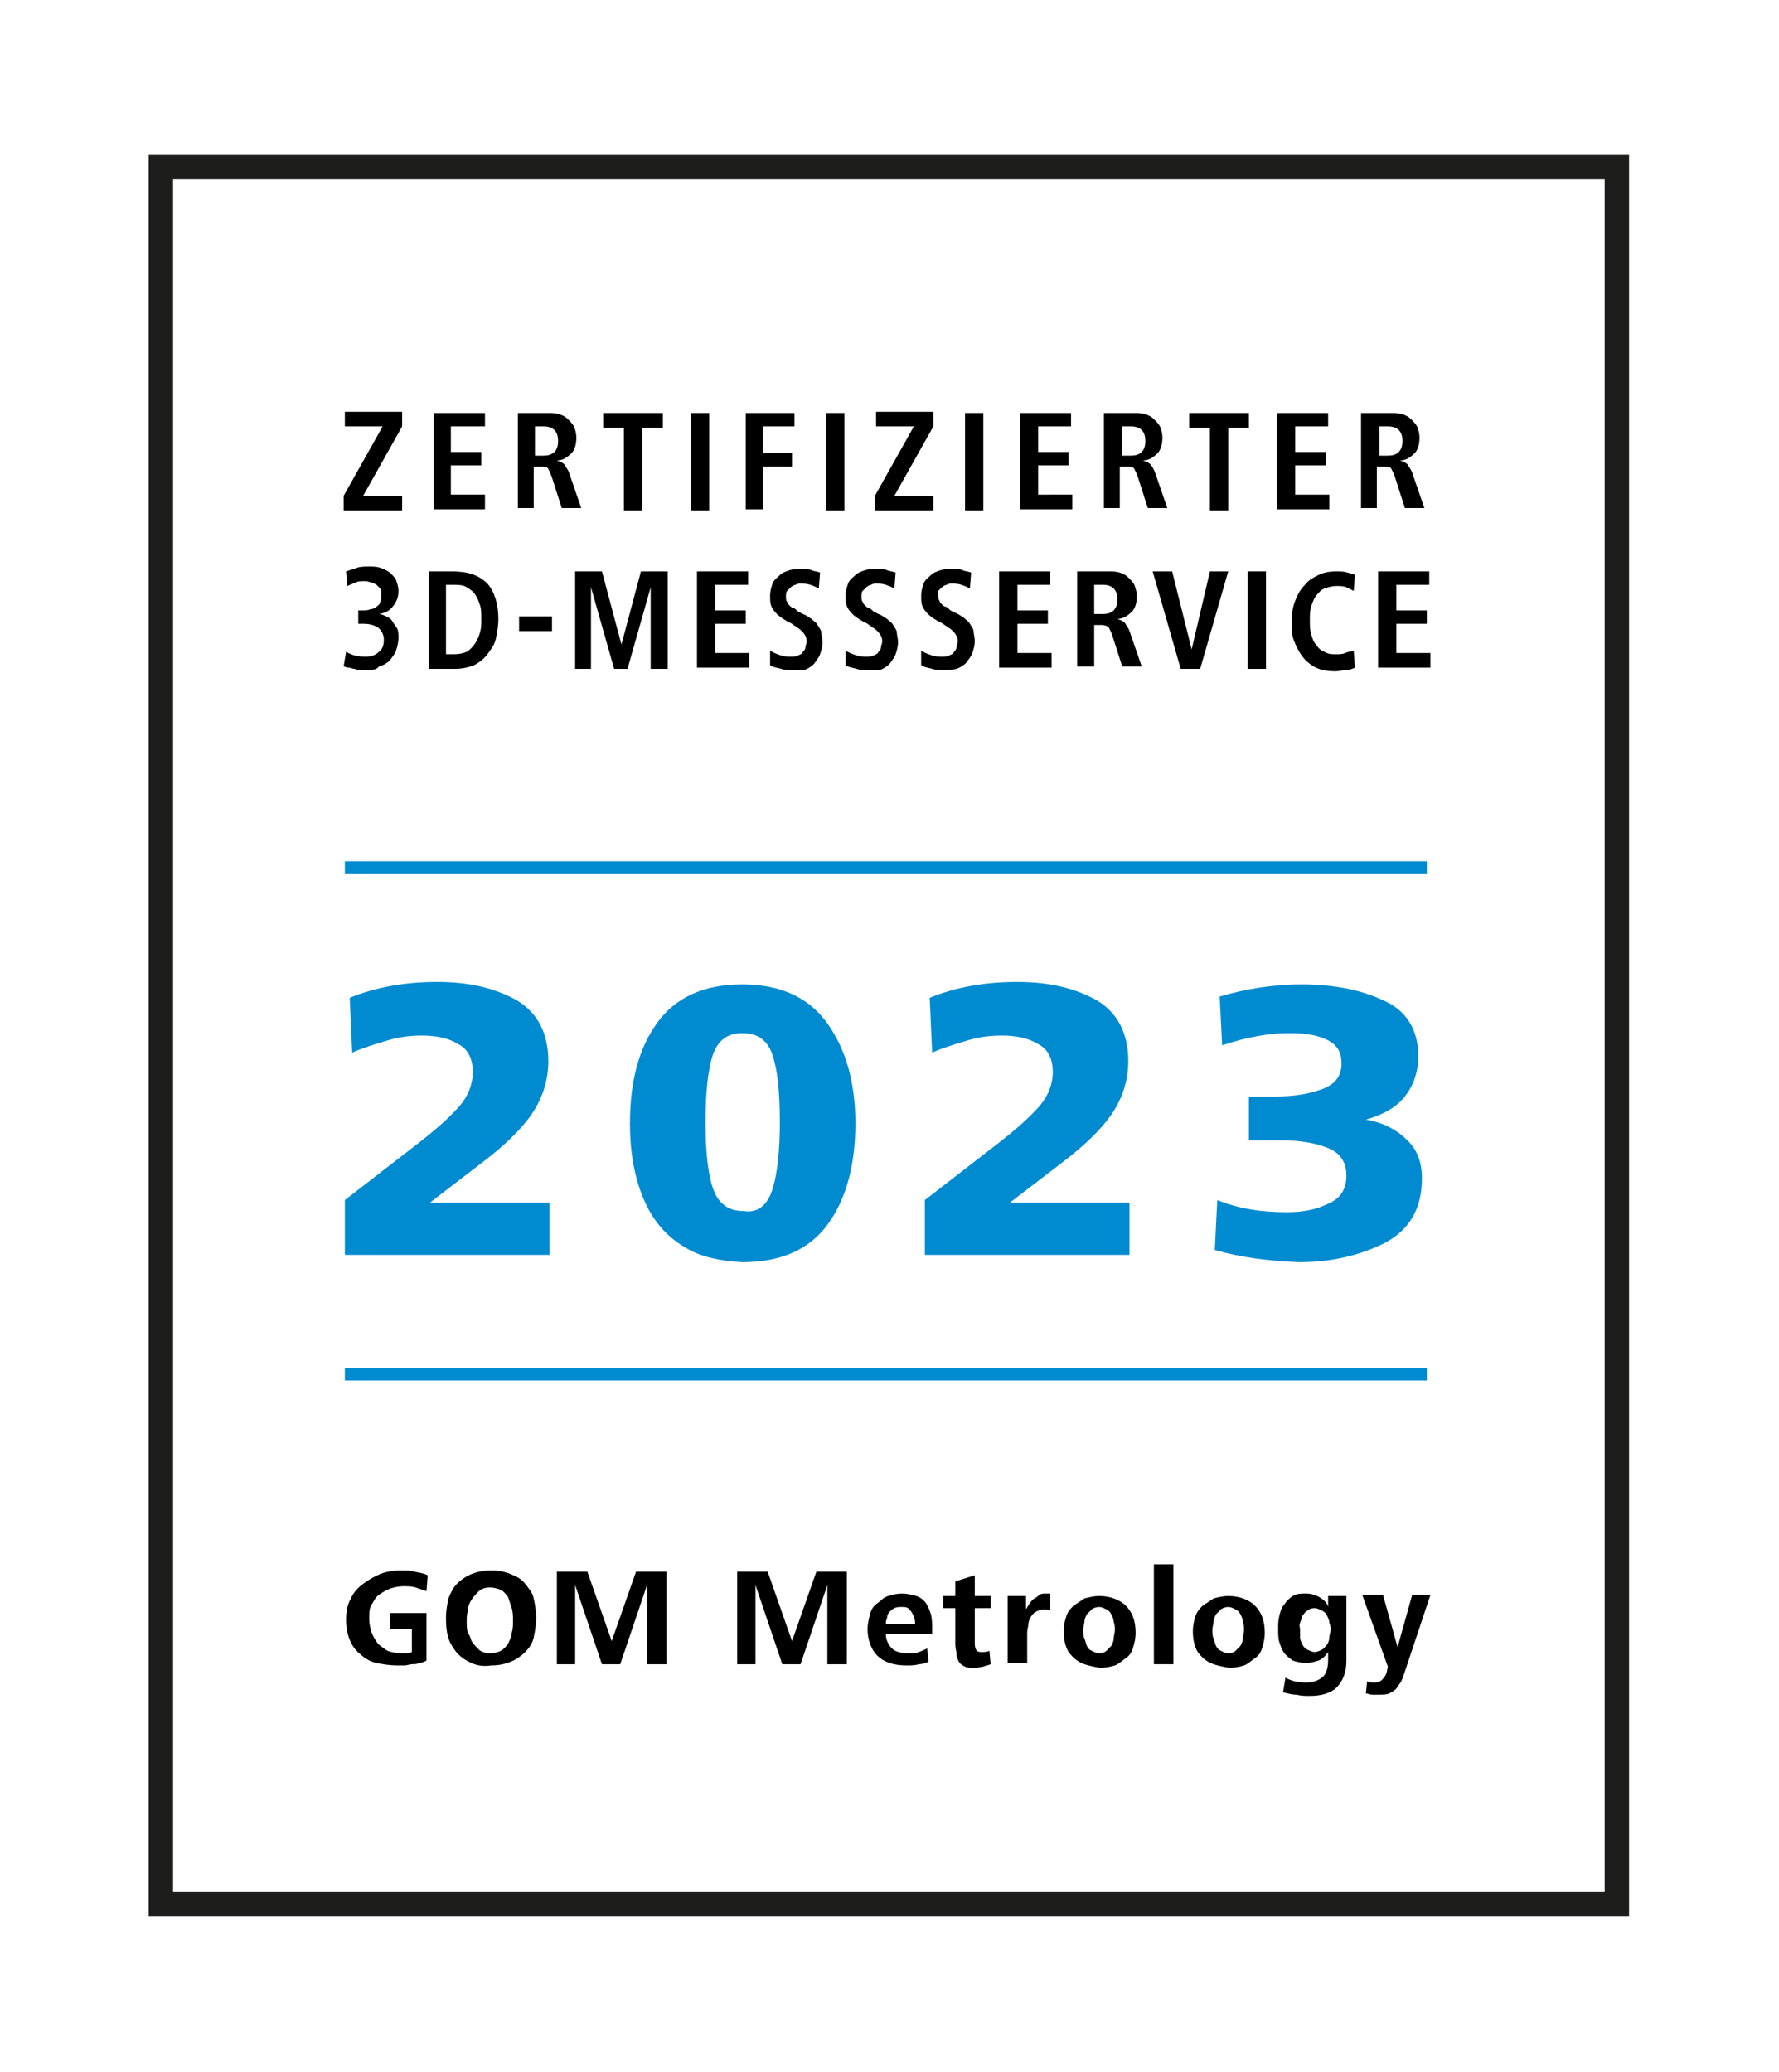 <?xml version="1.0" encoding="utf-8"?>
<svg xmlns="http://www.w3.org/2000/svg" xmlns:xlink="http://www.w3.org/1999/xlink" version="1.1" id="Layer_1" x="0px" y="0px" viewBox="0 0 146 170.1" style="enable-background:new 0 0 146 170.1;" xml:space="preserve" width="200" height="233">
<style type="text/css">
	.st0{fill:#FFFFFF;}
	.st1{fill:#FFFFFF;stroke:#1D1D1B;stroke-width:2;}
	.st2{fill:none;stroke:#008BD0;}
	.st3{fill:#008BD0;}
</style>
<rect y="0" class="st0" width="146" height="170.1"/>
<rect x="13.2" y="13.7" class="st1" width="119.5" height="142.6"/>
<g>
	<path d="M28.2,41.9v-1.2l3.2-5.7h-3.1v-1.2H33v1.2l-3.2,5.7H33v1.2H28.2z"/>
	<path d="M35.6,41.9v-8h4.2V35H37v2.1h2.5v1.1H37v2.4h2.8v1.2H35.6z"/>
	<path d="M42.5,41.9v-8H45c0.3,0,0.6,0,0.9,0.1c0.3,0.1,0.5,0.2,0.7,0.4c0.2,0.2,0.4,0.4,0.5,0.6s0.2,0.6,0.2,0.9   c0,0.5-0.1,1-0.4,1.3c-0.3,0.3-0.7,0.6-1.2,0.6c0.3,0.1,0.5,0.2,0.6,0.3c0.1,0.2,0.3,0.4,0.4,0.7l1,2.9h-1.6l-0.8-2.5   c-0.1-0.3-0.2-0.5-0.3-0.7s-0.3-0.2-0.6-0.2h-0.6v3.4H42.5z M43.9,37.4h0.7c0.4,0,0.7-0.1,0.9-0.3s0.3-0.5,0.3-0.9   c0-0.4-0.1-0.7-0.3-0.9S45,35,44.6,35h-0.7V37.4z"/>
	<path d="M51.2,41.9v-6.8h-1.7v-1.2h4.9v1.2h-1.7v6.8H51.2z"/>
	<path d="M56.7,41.9v-8h1.5v8H56.7z"/>
	<path d="M61.2,41.9v-8h4V35h-2.6v2.2h2.4v1.1h-2.4v3.5H61.2z"/>
	<path d="M67.8,41.9v-8h1.5v8H67.8z"/>
	<path d="M71.8,41.9v-1.2L75,35h-3.1v-1.2h4.7v1.2l-3.2,5.7h3.2v1.2H71.8z"/>
	<path d="M79.2,41.9v-8h1.5v8H79.2z"/>
	<path d="M83.7,41.9v-8h4.2V35h-2.7v2.1h2.5v1.1h-2.5v2.4H88v1.2H83.7z"/>
	<path d="M90.6,41.9v-8h2.5c0.3,0,0.6,0,0.9,0.1c0.3,0.1,0.5,0.2,0.7,0.4c0.2,0.2,0.4,0.4,0.5,0.6s0.2,0.6,0.2,0.9   c0,0.5-0.1,1-0.4,1.3c-0.3,0.3-0.7,0.6-1.2,0.6c0.3,0.1,0.5,0.2,0.6,0.3s0.3,0.4,0.4,0.7l1,2.9h-1.6l-0.8-2.5   c-0.1-0.3-0.2-0.5-0.3-0.7s-0.3-0.2-0.6-0.2h-0.6v3.4H90.6z M92.1,37.4h0.7c0.4,0,0.7-0.1,0.9-0.3s0.3-0.5,0.3-0.9   c0-0.4-0.1-0.7-0.3-0.9c-0.2-0.2-0.5-0.3-0.9-0.3h-0.7V37.4z"/>
	<path d="M99.3,41.9v-6.8h-1.7v-1.2h4.9v1.2h-1.7v6.8H99.3z"/>
	<path d="M104.8,41.9v-8h4.2V35h-2.7v2.1h2.5v1.1h-2.5v2.4h2.8v1.2H104.8z"/>
	<path d="M111.7,41.9v-8h2.5c0.3,0,0.6,0,0.9,0.1s0.5,0.2,0.7,0.4c0.2,0.2,0.4,0.4,0.5,0.6s0.2,0.6,0.2,0.9c0,0.5-0.1,1-0.4,1.3   c-0.3,0.3-0.7,0.6-1.2,0.6c0.3,0.1,0.5,0.2,0.6,0.3c0.1,0.2,0.3,0.4,0.4,0.7l1,2.9h-1.6l-0.8-2.5c-0.1-0.3-0.2-0.5-0.3-0.7   s-0.3-0.2-0.6-0.2h-0.6v3.4H111.7z M113.2,37.4h0.7c0.4,0,0.7-0.1,0.9-0.3s0.3-0.5,0.3-0.9c0-0.4-0.1-0.7-0.3-0.9   c-0.2-0.2-0.5-0.3-0.9-0.3h-0.7V37.4z"/>
</g>
<g>
	<path d="M28.4,53.5c0.5,0.3,1,0.4,1.6,0.4c0.4,0,0.8-0.1,1.1-0.4c0.3-0.2,0.4-0.6,0.4-1c0-0.4-0.2-0.8-0.5-1   c-0.3-0.2-0.7-0.3-1.2-0.3h-0.4v-1.1h0.4c0.2,0,0.4,0,0.6-0.1c0.2,0,0.4-0.1,0.5-0.2c0.1-0.1,0.3-0.2,0.3-0.4   c0.1-0.2,0.1-0.4,0.1-0.6c0-0.2,0-0.3-0.1-0.5c-0.1-0.1-0.2-0.2-0.3-0.3c-0.1-0.1-0.3-0.1-0.4-0.2c-0.2,0-0.3-0.1-0.5-0.1   c-0.3,0-0.6,0-0.8,0.1c-0.2,0.1-0.5,0.2-0.7,0.3l-0.1-1.2c0.3-0.1,0.6-0.2,0.9-0.3c0.3-0.1,0.7-0.1,1-0.1c0.3,0,0.6,0,0.9,0.1   s0.5,0.2,0.8,0.4c0.2,0.2,0.4,0.4,0.5,0.6c0.1,0.3,0.2,0.6,0.2,0.9c0,0.4-0.1,0.8-0.4,1.2s-0.6,0.6-1.2,0.7c0.2,0,0.4,0.1,0.6,0.2   c0.2,0.1,0.4,0.2,0.5,0.4s0.3,0.4,0.4,0.6c0.1,0.2,0.1,0.5,0.1,0.8c0,0.3-0.1,0.7-0.2,1c-0.1,0.3-0.3,0.5-0.5,0.8   c-0.2,0.2-0.5,0.4-0.9,0.5C30.9,55,30.5,55,30,55c-0.1,0-0.2,0-0.4,0c-0.1,0-0.3,0-0.5-0.1c-0.2,0-0.3-0.1-0.5-0.1   s-0.3-0.1-0.4-0.1L28.4,53.5z"/>
	<path d="M35.2,54.9v-8h1.9c1.3,0,2.2,0.3,2.9,1c0.6,0.7,0.9,1.7,0.9,2.9c0,0.6-0.1,1.1-0.2,1.6s-0.4,0.9-0.7,1.3s-0.7,0.7-1.1,0.9   c-0.5,0.2-1,0.3-1.6,0.3H35.2z M36.7,53.7h0.6c0.4,0,0.8-0.1,1-0.2s0.5-0.4,0.7-0.7c0.2-0.3,0.3-0.6,0.4-0.9   c0.1-0.4,0.1-0.7,0.1-1.1c0-0.4,0-0.8-0.1-1.1s-0.2-0.6-0.4-0.9s-0.4-0.4-0.7-0.6S37.6,48,37.1,48h-0.5V53.7z"/>
	<path d="M42.6,51.8v-1.2h2.7v1.2H42.6z"/>
	<path d="M47.2,54.9v-8h2.2l1.6,6l1.6-6h2.2v8h-1.4v-6.7l-1.9,6.7h-1.1l-1.9-6.7v6.7H47.2z"/>
	<path d="M57.2,54.9v-8h4.2V48h-2.7v2.1h2.5v1.1h-2.5v2.4h2.8v1.2H57.2z"/>
	<path d="M63.2,53.4c0.3,0.2,0.6,0.3,0.9,0.4s0.6,0.1,0.8,0.1c0.2,0,0.4,0,0.6-0.1c0.2-0.1,0.3-0.1,0.4-0.3c0.1-0.1,0.2-0.2,0.2-0.4   c0-0.1,0.1-0.3,0.1-0.4c0-0.2,0-0.3-0.1-0.5s-0.2-0.3-0.3-0.4s-0.2-0.2-0.4-0.3c-0.1-0.1-0.3-0.2-0.4-0.3l-0.4-0.2   c-0.5-0.3-0.8-0.5-1.1-0.9s-0.3-0.7-0.3-1.2c0-0.4,0.1-0.7,0.2-1s0.4-0.5,0.6-0.7c0.2-0.2,0.5-0.3,0.8-0.4c0.3-0.1,0.6-0.1,0.9-0.1   c0.4,0,0.7,0,0.9,0.1s0.5,0.1,0.7,0.2l-0.1,1.3c-0.2-0.1-0.4-0.2-0.7-0.3c-0.3-0.1-0.5-0.1-0.8-0.1c-0.1,0-0.3,0-0.4,0.1   c-0.1,0-0.3,0.1-0.4,0.2s-0.2,0.2-0.3,0.3s-0.1,0.3-0.1,0.5c0,0.1,0,0.3,0.1,0.4c0,0.1,0.1,0.2,0.2,0.3s0.2,0.2,0.3,0.2   s0.3,0.2,0.4,0.3l0.4,0.2c0.3,0.1,0.5,0.3,0.7,0.4c0.2,0.2,0.4,0.3,0.5,0.5c0.1,0.2,0.3,0.4,0.3,0.6s0.1,0.5,0.1,0.8   c0,0.4-0.1,0.7-0.2,1s-0.3,0.5-0.5,0.8c-0.2,0.2-0.5,0.4-0.8,0.5C65.7,55,65.4,55,65,55c-0.3,0-0.6,0-0.9-0.1   c-0.3-0.1-0.6-0.1-0.9-0.3L63.2,53.4z"/>
	<path d="M69.4,53.4c0.3,0.2,0.6,0.3,0.9,0.4s0.6,0.1,0.8,0.1c0.2,0,0.4,0,0.6-0.1c0.2-0.1,0.3-0.1,0.4-0.3c0.1-0.1,0.2-0.2,0.2-0.4   c0-0.1,0.1-0.3,0.1-0.4c0-0.2,0-0.3-0.1-0.5s-0.2-0.3-0.3-0.4s-0.2-0.2-0.4-0.3c-0.1-0.1-0.3-0.2-0.4-0.3l-0.4-0.2   c-0.5-0.3-0.8-0.5-1.1-0.9s-0.3-0.7-0.3-1.2c0-0.4,0.1-0.7,0.2-1s0.4-0.5,0.6-0.7c0.2-0.2,0.5-0.3,0.8-0.4c0.3-0.1,0.6-0.1,0.9-0.1   c0.4,0,0.7,0,0.9,0.1s0.5,0.1,0.7,0.2l-0.1,1.3c-0.2-0.1-0.4-0.2-0.7-0.3c-0.3-0.1-0.5-0.1-0.8-0.1c-0.1,0-0.3,0-0.4,0.1   c-0.1,0-0.3,0.1-0.4,0.2s-0.2,0.2-0.3,0.3s-0.1,0.3-0.1,0.5c0,0.1,0,0.3,0.1,0.4c0,0.1,0.1,0.2,0.2,0.3s0.2,0.2,0.3,0.2   s0.3,0.2,0.4,0.3l0.4,0.2c0.3,0.1,0.5,0.3,0.7,0.4c0.2,0.2,0.4,0.3,0.5,0.5c0.1,0.2,0.3,0.4,0.3,0.6s0.1,0.5,0.1,0.8   c0,0.4-0.1,0.7-0.2,1s-0.3,0.5-0.5,0.8c-0.2,0.2-0.5,0.4-0.8,0.5C71.9,55,71.6,55,71.2,55c-0.3,0-0.6,0-0.9-0.1   c-0.3-0.1-0.6-0.1-0.9-0.3L69.4,53.4z"/>
	<path d="M75.6,53.4c0.3,0.2,0.6,0.3,0.9,0.4s0.6,0.1,0.8,0.1c0.2,0,0.4,0,0.6-0.1c0.2-0.1,0.3-0.1,0.4-0.3c0.1-0.1,0.2-0.2,0.2-0.4   c0-0.1,0.1-0.3,0.1-0.4c0-0.2,0-0.3-0.1-0.5s-0.2-0.3-0.3-0.4s-0.2-0.2-0.4-0.3c-0.1-0.1-0.3-0.2-0.4-0.3l-0.4-0.2   c-0.5-0.3-0.8-0.5-1.1-0.9s-0.3-0.7-0.3-1.2c0-0.4,0.1-0.7,0.2-1s0.4-0.5,0.6-0.7c0.2-0.2,0.5-0.3,0.8-0.4c0.3-0.1,0.6-0.1,0.9-0.1   c0.4,0,0.7,0,0.9,0.1s0.5,0.1,0.7,0.2l-0.1,1.3c-0.2-0.1-0.4-0.2-0.7-0.3c-0.3-0.1-0.5-0.1-0.8-0.1c-0.1,0-0.3,0-0.4,0.1   c-0.1,0-0.3,0.1-0.4,0.2s-0.2,0.2-0.3,0.3S77,48.7,77,48.9c0,0.1,0,0.3,0.1,0.4c0,0.1,0.1,0.2,0.2,0.3s0.2,0.2,0.3,0.2   s0.3,0.2,0.4,0.3l0.4,0.2c0.3,0.1,0.5,0.3,0.7,0.4c0.2,0.2,0.4,0.3,0.5,0.5c0.1,0.2,0.3,0.4,0.3,0.6s0.1,0.5,0.1,0.8   c0,0.4-0.1,0.7-0.2,1s-0.3,0.5-0.5,0.8c-0.2,0.2-0.5,0.4-0.8,0.5C78.1,55,77.8,55,77.4,55c-0.3,0-0.6,0-0.9-0.1   c-0.3-0.1-0.6-0.1-0.9-0.3L75.6,53.4z"/>
	<path d="M82,54.9v-8h4.2V48h-2.7v2.1H86v1.1h-2.5v2.4h2.8v1.2H82z"/>
	<path d="M88.4,54.9v-8h2.6c0.3,0,0.6,0,0.9,0.1c0.3,0.1,0.5,0.2,0.7,0.4c0.2,0.2,0.4,0.4,0.5,0.6c0.1,0.3,0.2,0.6,0.2,0.9   c0,0.5-0.1,1-0.4,1.3s-0.7,0.6-1.2,0.6c0.3,0.1,0.5,0.2,0.6,0.3c0.1,0.2,0.3,0.4,0.4,0.7l1,2.9h-1.6l-0.8-2.5   c-0.1-0.3-0.2-0.5-0.3-0.7c-0.1-0.1-0.3-0.2-0.6-0.2h-0.6v3.4H88.4z M89.8,50.4h0.7c0.4,0,0.7-0.1,0.9-0.3c0.2-0.2,0.3-0.5,0.3-0.9   c0-0.4-0.1-0.7-0.3-0.9c-0.2-0.2-0.5-0.3-0.9-0.3h-0.7V50.4z"/>
	<path d="M96.9,54.9l-2.3-8h1.6l1.6,6.4l1.5-6.4h1.5l-2.3,8H96.9z"/>
	<path d="M102.4,54.9v-8h1.5v8H102.4z"/>
	<path d="M111.2,54.8c-0.2,0.1-0.5,0.2-0.7,0.2c-0.3,0-0.6,0.1-0.9,0.1c-0.6,0-1.2-0.1-1.6-0.3s-0.8-0.5-1.1-0.9s-0.5-0.8-0.7-1.3   s-0.2-1-0.2-1.6c0-0.6,0.1-1.2,0.3-1.7s0.4-0.9,0.8-1.3c0.3-0.4,0.7-0.6,1.1-0.8c0.4-0.2,0.9-0.3,1.4-0.3c0.4,0,0.7,0,1,0.1   c0.3,0.1,0.5,0.1,0.6,0.2l-0.1,1.3c-0.2-0.1-0.4-0.2-0.6-0.3c-0.3-0.1-0.5-0.1-0.8-0.1c-0.4,0-0.7,0.1-1,0.2s-0.5,0.4-0.7,0.6   c-0.2,0.3-0.3,0.6-0.4,0.9c-0.1,0.4-0.1,0.7-0.1,1.1c0,0.4,0,0.8,0.1,1.1c0.1,0.4,0.2,0.7,0.4,0.9c0.2,0.3,0.4,0.5,0.7,0.6   c0.3,0.2,0.6,0.2,0.9,0.2c0.3,0,0.6,0,0.8-0.1c0.2-0.1,0.4-0.1,0.7-0.2L111.2,54.8z"/>
	<path d="M113.1,54.9v-8h4.2V48h-2.7v2.1h2.5v1.1h-2.5v2.4h2.8v1.2H113.1z"/>
</g>
<g>
	<path d="M32,133.5v-1.1h3v3.9c-0.2,0.1-0.4,0.2-0.6,0.2c-0.2,0.1-0.4,0.1-0.6,0.1c-0.2,0-0.4,0.1-0.6,0.1c-0.2,0-0.4,0-0.6,0   c-0.6,0-1.2-0.1-1.7-0.2s-1-0.4-1.3-0.7c-0.4-0.3-0.7-0.7-0.9-1.2c-0.2-0.5-0.3-1-0.3-1.7c0-0.6,0.1-1.2,0.4-1.7   c0.2-0.5,0.6-0.9,1-1.2c0.4-0.3,0.9-0.6,1.4-0.8c0.5-0.2,1.1-0.3,1.7-0.3c0.4,0,0.8,0,1.1,0.1c0.4,0.1,0.7,0.1,1.1,0.3l-0.1,1.3   c-0.3-0.1-0.6-0.2-0.9-0.3c-0.3-0.1-0.7-0.1-1-0.1c-0.4,0-0.8,0.1-1.1,0.2s-0.6,0.3-0.9,0.5s-0.4,0.5-0.6,0.8s-0.2,0.7-0.2,1.2   c0,0.4,0.1,0.8,0.2,1.1c0.1,0.3,0.3,0.6,0.5,0.9c0.2,0.2,0.5,0.4,0.8,0.6c0.3,0.1,0.7,0.2,1.1,0.2c0.4,0,0.7,0,0.9-0.1v-1.9H32z"/>
	<path d="M38.7,136.5c-0.7-0.3-1.2-0.7-1.6-1.4c-0.4-0.6-0.5-1.4-0.5-2.3c0-0.6,0.1-1.1,0.2-1.6c0.2-0.5,0.4-0.9,0.7-1.2   s0.7-0.6,1.2-0.8c0.5-0.2,1-0.3,1.6-0.3c0.6,0,1.1,0.1,1.6,0.3c0.5,0.2,0.9,0.4,1.2,0.8s0.6,0.7,0.7,1.2s0.2,1,0.2,1.6   c0,0.6-0.1,1.1-0.2,1.6s-0.4,0.9-0.7,1.2c-0.3,0.3-0.7,0.6-1.2,0.8c-0.5,0.2-1,0.3-1.6,0.3C39.7,136.8,39.1,136.7,38.7,136.5z    M38.7,134.7c0.2,0.3,0.4,0.5,0.6,0.7s0.6,0.3,0.9,0.3c0.4,0,0.7-0.1,0.9-0.2s0.5-0.4,0.6-0.6s0.3-0.6,0.3-0.9   c0.1-0.3,0.1-0.6,0.1-1s0-0.6-0.1-1c-0.1-0.3-0.2-0.6-0.3-0.9c-0.2-0.3-0.4-0.5-0.6-0.6s-0.6-0.2-0.9-0.2s-0.7,0.1-0.9,0.3   s-0.4,0.4-0.6,0.7c-0.2,0.3-0.3,0.6-0.3,0.9c-0.1,0.3-0.1,0.6-0.1,0.9c0,0.3,0,0.6,0.1,1C38.5,134.1,38.6,134.4,38.7,134.7z"/>
	<path d="M45.7,136.6v-7.6h2.5l2,5.7l2-5.7h2.5v7.6h-1.6v-6.5l-2.2,6.5h-1.5l-2.2-6.5v6.5H45.7z"/>
	<path d="M60.5,136.6v-7.6h2.5l2,5.7l2-5.7h2.5v7.6h-1.6v-6.5l-2.2,6.5h-1.5l-2.2-6.5v6.5H60.5z"/>
	<path d="M72.7,134.1c0,0.5,0.2,0.9,0.5,1.2s0.8,0.4,1.4,0.4c0.3,0,0.6,0,0.8-0.1c0.3-0.1,0.5-0.2,0.7-0.3l0.1,1.1   c-0.2,0.1-0.5,0.2-0.8,0.2c-0.3,0.1-0.7,0.1-1,0.1c-1.1,0-1.9-0.3-2.4-0.8c-0.5-0.5-0.8-1.3-0.8-2.2c0-0.4,0.1-0.8,0.2-1.2   c0.1-0.4,0.3-0.7,0.6-0.9s0.5-0.5,0.9-0.6c0.3-0.1,0.7-0.2,1.1-0.2c0.5,0,0.8,0.1,1.2,0.2c0.3,0.1,0.6,0.3,0.8,0.6   c0.2,0.3,0.3,0.6,0.4,0.9c0.1,0.4,0.1,0.8,0.1,1.2v0.4H72.7z M75.1,133.3c0-0.2,0-0.4-0.1-0.5c0-0.2-0.1-0.3-0.2-0.5   c-0.1-0.1-0.2-0.3-0.3-0.3c-0.1-0.1-0.3-0.1-0.5-0.1c-0.2,0-0.4,0-0.6,0.1c-0.2,0.1-0.3,0.2-0.4,0.3c-0.1,0.1-0.2,0.3-0.2,0.5   c-0.1,0.2-0.1,0.4-0.1,0.5H75.1z"/>
	<path d="M81.3,136.6c-0.2,0.1-0.4,0.1-0.6,0.2c-0.2,0-0.4,0.1-0.7,0.1c-0.3,0-0.6,0-0.8-0.1c-0.2-0.1-0.4-0.2-0.5-0.4   c-0.1-0.2-0.2-0.4-0.2-0.6c0-0.3-0.1-0.5-0.1-0.8V132h-1v-1h1v-1.2l1.6-0.5v1.7h1.3v1H80v2.8c0,0.2,0,0.4,0.1,0.6   c0.1,0.2,0.3,0.2,0.5,0.2c0.2,0,0.4,0,0.6-0.1L81.3,136.6z"/>
	<path d="M82.7,136.6v-4.4c0-0.2,0-0.4,0-0.6c0-0.2,0-0.4,0-0.6h1.5l0,1.1c0.1-0.2,0.2-0.3,0.3-0.5c0.1-0.1,0.2-0.3,0.4-0.4   s0.3-0.2,0.4-0.3c0.2-0.1,0.3-0.1,0.5-0.1c0.1,0,0.2,0,0.2,0c0.1,0,0.1,0,0.2,0l0,1.4c-0.1-0.1-0.3-0.1-0.5-0.1   c-0.3,0-0.5,0.1-0.7,0.2c-0.2,0.1-0.3,0.3-0.4,0.4c-0.1,0.2-0.2,0.4-0.2,0.6s-0.1,0.4-0.1,0.7v2.5H82.7z"/>
	<path d="M89,136.6c-0.6-0.2-1-0.6-1.3-1c-0.3-0.5-0.4-1.1-0.4-1.7c0-0.5,0.1-0.9,0.2-1.2c0.1-0.4,0.4-0.7,0.6-0.9   c0.3-0.2,0.6-0.4,0.9-0.6c0.4-0.1,0.8-0.2,1.2-0.2c0.9,0,1.7,0.3,2.2,0.8c0.5,0.5,0.8,1.2,0.8,2.2c0,0.5-0.1,0.9-0.2,1.2   c-0.1,0.4-0.3,0.7-0.6,0.9s-0.6,0.5-0.9,0.6s-0.8,0.2-1.2,0.2C89.7,136.8,89.3,136.7,89,136.6z M89.2,135.1   c0.1,0.2,0.2,0.3,0.4,0.4s0.4,0.2,0.6,0.2c0.3,0,0.5-0.1,0.6-0.2s0.3-0.3,0.4-0.4c0.1-0.2,0.2-0.4,0.2-0.6c0-0.2,0.1-0.5,0.1-0.7   c0-0.2,0-0.4-0.1-0.7c0-0.2-0.1-0.4-0.2-0.6c-0.1-0.2-0.2-0.3-0.4-0.4s-0.4-0.2-0.6-0.2c-0.2,0-0.5,0.1-0.6,0.2s-0.3,0.3-0.4,0.4   c-0.1,0.2-0.2,0.4-0.2,0.6c0,0.2-0.1,0.4-0.1,0.7c0,0.2,0,0.5,0.1,0.7S89.1,134.9,89.2,135.1z"/>
	<path d="M94.7,136.6v-8.2h1.6v8.2H94.7z"/>
	<path d="M99.6,136.6c-0.6-0.2-1-0.6-1.3-1c-0.3-0.5-0.4-1.1-0.4-1.7c0-0.5,0.1-0.9,0.2-1.2c0.1-0.4,0.4-0.7,0.6-0.9   c0.3-0.2,0.6-0.4,0.9-0.6c0.4-0.1,0.8-0.2,1.2-0.2c0.9,0,1.7,0.3,2.2,0.8c0.5,0.5,0.8,1.2,0.8,2.2c0,0.5-0.1,0.9-0.2,1.2   c-0.1,0.4-0.3,0.7-0.6,0.9s-0.6,0.5-0.9,0.6s-0.8,0.2-1.2,0.2C100.3,136.8,99.9,136.7,99.6,136.6z M99.8,135.1   c0.1,0.2,0.2,0.3,0.4,0.4s0.4,0.2,0.6,0.2c0.3,0,0.5-0.1,0.6-0.2s0.3-0.3,0.4-0.4c0.1-0.2,0.2-0.4,0.2-0.6c0-0.2,0.1-0.5,0.1-0.7   c0-0.2,0-0.4-0.1-0.7c0-0.2-0.1-0.4-0.2-0.6c-0.1-0.2-0.2-0.3-0.4-0.4s-0.4-0.2-0.6-0.2c-0.2,0-0.5,0.1-0.6,0.2s-0.3,0.3-0.4,0.4   c-0.1,0.2-0.2,0.4-0.2,0.6c0,0.2-0.1,0.4-0.1,0.7c0,0.2,0,0.5,0.1,0.7S99.7,134.9,99.8,135.1z"/>
	<path d="M105.5,137.7c0.5,0.3,1.1,0.4,1.7,0.4c0.6,0,1.1-0.2,1.4-0.5c0.3-0.3,0.4-0.8,0.4-1.4v-0.6c-0.2,0.3-0.5,0.6-0.8,0.7   s-0.7,0.2-1,0.2c-0.4,0-0.8-0.1-1.1-0.2c-0.3-0.2-0.5-0.4-0.7-0.6c-0.2-0.3-0.3-0.6-0.4-0.9c-0.1-0.3-0.1-0.7-0.1-1.1   c0-0.4,0-0.7,0.1-1.1c0.1-0.4,0.2-0.7,0.4-0.9c0.2-0.3,0.4-0.5,0.7-0.7c0.3-0.2,0.7-0.2,1.1-0.2c0.4,0,0.7,0.1,1.1,0.3   c0.3,0.2,0.6,0.4,0.7,0.8V131h1.5v5.3c0,1-0.3,1.7-0.8,2.2c-0.5,0.5-1.3,0.7-2.2,0.7c-0.4,0-0.7,0-1.1-0.1c-0.4,0-0.7-0.1-1.1-0.2   L105.5,137.7z M106.9,135c0.1,0.2,0.2,0.3,0.4,0.4c0.2,0.1,0.4,0.2,0.6,0.2c0.2,0,0.4-0.1,0.6-0.2c0.2-0.1,0.3-0.3,0.4-0.4   s0.2-0.4,0.2-0.6s0.1-0.4,0.1-0.6c0-0.2,0-0.4-0.1-0.6c0-0.2-0.1-0.4-0.2-0.6c-0.1-0.2-0.2-0.3-0.4-0.4s-0.4-0.2-0.6-0.2   c-0.3,0-0.5,0.1-0.6,0.2c-0.2,0.1-0.3,0.3-0.4,0.4c-0.1,0.2-0.1,0.4-0.2,0.6s0,0.4,0,0.6c0,0.2,0,0.4,0,0.6S106.8,134.8,106.9,135z   "/>
	<path d="M112.2,138c0.2,0.1,0.4,0.1,0.6,0.1c0.3,0,0.5-0.1,0.6-0.2s0.3-0.3,0.4-0.6l0.1-0.5l-2.1-5.9h1.7l1.2,4.3l1.2-4.3h1.5   l-2.1,6.3c-0.1,0.3-0.2,0.6-0.3,0.8c-0.1,0.2-0.3,0.4-0.4,0.6c-0.2,0.2-0.4,0.3-0.6,0.4c-0.2,0.1-0.5,0.1-0.8,0.1   c-0.2,0-0.4,0-0.6,0c-0.2,0-0.3-0.1-0.5-0.1L112.2,138z"/>
</g>
<line class="st2" x1="28.3" y1="71.2" x2="117.1" y2="71.2"/>
<line class="st2" x1="28.3" y1="112.8" x2="117.1" y2="112.8"/>
<g>
	<path class="st3" d="M28.3,103.1v-4.6l6.2-4.8c1.4-1.1,2.4-2,3.2-2.9c0.7-0.8,1.1-1.8,1.1-2.8c0-1.1-0.4-1.9-1.2-2.3   c-0.8-0.5-1.8-0.7-3-0.7c-0.9,0-1.8,0.1-2.8,0.4c-1,0.3-2,0.6-2.9,1l-0.2-4.5c2.2-0.9,4.6-1.3,7.2-1.3c2.6,0,4.7,0.5,6.5,1.5   c1.7,1,2.6,2.7,2.6,5c0,1.6-0.5,3.1-1.4,4.4c-0.9,1.3-2.3,2.6-4,3.9l-4.3,3.3h9.8v4.3H28.3z"/>
	<path class="st3" d="M56.6,102.6c-1.7-0.9-2.9-2.2-3.7-4c-0.8-1.8-1.2-3.9-1.2-6.4c0-3.4,0.7-6.1,2.2-8.2c1.5-2.1,3.8-3.2,7-3.2   c3.2,0,5.5,1.1,7,3.2c1.5,2.1,2.3,4.8,2.3,8.2c0,3.3-0.7,6.1-2.2,8.2c-1.5,2.1-3.8,3.2-7.1,3.2C59.2,103.5,57.7,103.2,56.6,102.6z    M63.4,97.6c0.4-1.3,0.6-3.1,0.6-5.5c0-2.5-0.2-4.3-0.6-5.5c-0.4-1.2-1.2-1.8-2.5-1.8c-1.2,0-2,0.6-2.4,1.8   c-0.4,1.2-0.6,3.1-0.6,5.5c0,1.7,0.1,3.1,0.3,4.2c0.2,1.1,0.5,2,1.1,2.5c0.4,0.4,1,0.6,1.7,0.6C62.2,99.6,63,98.9,63.4,97.6z"/>
	<path class="st3" d="M75.9,103.1v-4.6l6.2-4.8c1.4-1.1,2.4-2,3.2-2.9c0.7-0.8,1.1-1.8,1.1-2.8c0-1.1-0.4-1.9-1.2-2.3   c-0.8-0.5-1.8-0.7-3-0.7c-0.9,0-1.8,0.1-2.8,0.4s-2,0.6-2.9,1l-0.2-4.5c2.2-0.9,4.6-1.3,7.2-1.3c2.6,0,4.7,0.5,6.5,1.5   c1.7,1,2.6,2.7,2.6,5c0,1.6-0.5,3.1-1.4,4.4s-2.3,2.6-4,3.9l-4.3,3.3h9.8v4.3H75.9z"/>
	<path class="st3" d="M99.7,102.6l0.2-4.1c1.7,0.7,3.6,1,5.7,1c1.3,0,2.4-0.2,3.4-0.7c1-0.4,1.5-1.2,1.5-2.3c0-1.1-0.5-1.9-1.6-2.3   c-1-0.4-2.3-0.6-3.7-0.6h-2.7V90h2.2c1.5,0,2.7-0.2,3.8-0.6c1.1-0.4,1.6-1.1,1.6-2.1c0-1-0.4-1.6-1.3-2c-0.9-0.4-1.9-0.5-3-0.5   c-1.6,0-3.4,0.3-5.5,1l-0.2-4c2-0.6,4.3-1,6.7-1c2.5,0,4.8,0.4,6.7,1.3c1.9,0.8,2.9,2.4,2.9,4.6c0,1.3-0.4,2.4-1.1,3.3   s-1.8,1.5-3.2,1.9c1.3,0.2,2.5,0.8,3.3,1.6c0.9,0.8,1.3,1.9,1.3,3.2c0,2.5-1,4.2-3,5.3c-2,1-4.3,1.6-7.1,1.6   C104.1,103.5,101.8,103.2,99.7,102.6z"/>
</g>
</svg>
